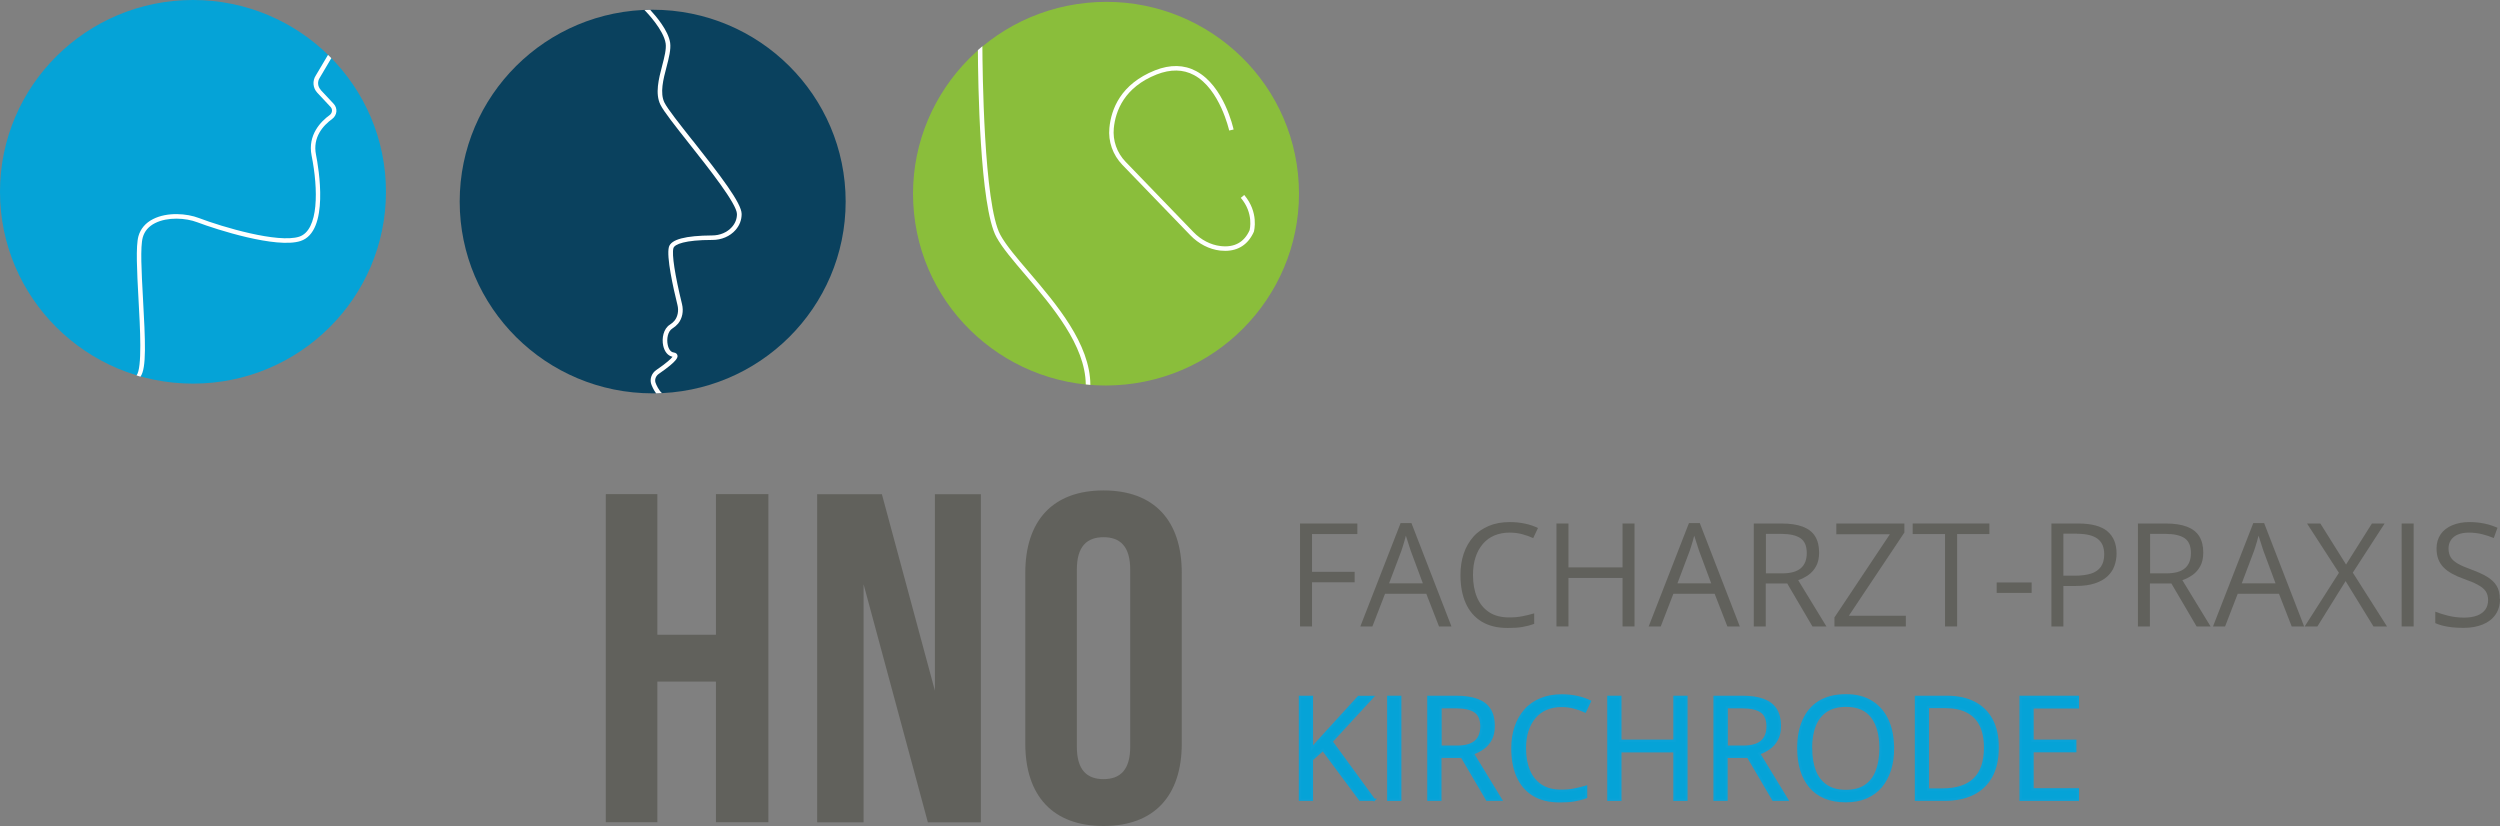 <?xml version="1.0" encoding="UTF-8"?>
<svg id="Ebene_2" data-name="Ebene 2" xmlns="http://www.w3.org/2000/svg" viewBox="0 0 277.36 91.64">
  <rect x="0" y="0" width="277.36" height="91.64" fill="#808080" stroke="none"/>
  <defs>
    <style>
      .cls-1, .cls-2, .cls-3, .cls-4, .cls-5 {
        stroke-width: 0px;
      }

      .cls-1, .cls-6 {
        fill: #05a3d7;
      }

      .cls-2 {
        fill: #61615c;
      }

      .cls-3 {
        fill: #fff;
      }

      .cls-4 {
        fill: #8abe3b;
      }

      .cls-5 {
        fill: #0a415e;
      }

      .cls-6 {
        stroke: #0aa3d8;
        stroke-miterlimit: 10;
        stroke-width: .25px;
      }
    </style>
  </defs>
  <g id="Ebene_1-2" data-name="Ebene 1">
    <ellipse class="cls-5" cx="72.41" cy="22.36" rx="21.41" ry="21.28"/>
    <ellipse class="cls-1" cx="21.41" cy="21.28" rx="21.41" ry="21.28"/>
    <g>
      <path class="cls-6" d="m152.46,88.73h-1.57l-4.12-5.55-1.22,1.09v4.46h-1.33v-11.42h1.33v5.7c.3-.34.6-.68.91-1.01s.62-.68.93-1.02l3.34-3.66h1.55l-4.55,4.95,4.72,6.47Z"/>
      <path class="cls-6" d="m154.02,88.73v-11.42h1.33v11.42h-1.33Z"/>
      <path class="cls-6" d="m161.58,77.31c.94,0,1.71.12,2.32.35s1.07.58,1.37,1.06.45,1.08.45,1.81c0,.6-.11,1.11-.33,1.51s-.5.73-.86.98-.73.44-1.13.58l3.13,5.13h-1.55l-2.8-4.77h-2.38v4.77h-1.33v-11.42h3.09Zm-.08,1.15h-1.68v4.38h1.81c.93,0,1.62-.19,2.06-.57s.66-.94.66-1.68c0-.78-.23-1.33-.7-1.65s-1.18-.48-2.15-.48Z"/>
      <path class="cls-6" d="m173.25,78.32c-.63,0-1.2.11-1.7.32s-.93.53-1.28.94-.62.9-.81,1.48-.28,1.23-.28,1.95c0,.96.15,1.79.45,2.5s.75,1.25,1.34,1.64,1.34.58,2.24.58c.51,0,.99-.04,1.44-.13s.89-.19,1.32-.32v1.16c-.42.16-.85.27-1.31.35s-1,.11-1.63.11c-1.16,0-2.13-.24-2.91-.72s-1.36-1.16-1.75-2.04-.58-1.92-.58-3.12c0-.86.12-1.66.36-2.37s.6-1.33,1.06-1.86,1.04-.92,1.72-1.21,1.46-.43,2.34-.43c.58,0,1.14.06,1.67.17s1.02.28,1.45.49l-.53,1.12c-.36-.17-.76-.31-1.2-.43s-.91-.18-1.41-.18Z"/>
      <path class="cls-6" d="m187.1,88.73h-1.33v-5.38h-6v5.38h-1.33v-11.42h1.33v4.87h6v-4.87h1.33v11.42Z"/>
      <path class="cls-6" d="m193.33,77.31c.94,0,1.71.12,2.32.35s1.07.58,1.37,1.06.45,1.08.45,1.81c0,.6-.11,1.11-.33,1.51s-.5.73-.86.98-.73.44-1.13.58l3.13,5.13h-1.55l-2.8-4.77h-2.38v4.77h-1.33v-11.42h3.09Zm-.08,1.15h-1.68v4.38h1.81c.93,0,1.62-.19,2.06-.57s.66-.94.66-1.68c0-.78-.23-1.33-.7-1.65s-1.18-.48-2.15-.48Z"/>
      <path class="cls-6" d="m210.02,83.01c0,.88-.11,1.68-.34,2.4s-.56,1.34-1,1.86-.99.92-1.64,1.2-1.41.42-2.27.42-1.66-.14-2.32-.42-1.21-.68-1.64-1.2-.76-1.14-.98-1.87-.32-1.53-.32-2.41c0-1.17.19-2.19.58-3.07s.97-1.57,1.75-2.05,1.77-.73,2.95-.73,2.08.24,2.86.73,1.36,1.17,1.76,2.04.6,1.91.6,3.11Zm-9.09,0c0,.97.14,1.81.41,2.52s.7,1.25,1.27,1.64,1.3.58,2.18.58,1.61-.19,2.18-.58.98-.93,1.25-1.64.41-1.55.41-2.52c0-1.47-.31-2.63-.93-3.46s-1.58-1.25-2.89-1.25c-.89,0-1.61.19-2.19.57s-1,.92-1.28,1.62-.42,1.54-.42,2.51Z"/>
      <path class="cls-6" d="m221.63,82.91c0,1.29-.23,2.36-.7,3.22s-1.15,1.51-2.04,1.95-1.96.65-3.23.65h-3.1v-11.42h3.45c1.16,0,2.16.21,3,.64s1.49,1.05,1.94,1.88.68,1.86.68,3.08Zm-1.4.05c0-1.03-.17-1.87-.51-2.54s-.84-1.16-1.5-1.49-1.46-.49-2.42-.49h-1.91v9.15h1.62c1.57,0,2.75-.39,3.54-1.16s1.18-1.93,1.18-3.47Z"/>
      <path class="cls-6" d="m230.53,88.73h-6.36v-11.42h6.36v1.17h-5.03v3.7h4.74v1.16h-4.74v4.23h5.03v1.17Z"/>
    </g>
    <g>
      <path class="cls-2" d="m145.56,69.5h-1.33v-11.42h6.36v1.17h-5.03v4.19h4.73v1.16h-4.73v4.9Z"/>
      <path class="cls-2" d="m159.65,69.5l-1.41-3.62h-4.58l-1.4,3.62h-1.34l4.47-11.47h1.2l4.44,11.47h-1.38Zm-1.8-4.8l-1.34-3.6c-.03-.09-.08-.25-.15-.46s-.14-.43-.21-.66-.13-.41-.18-.55c-.05.21-.11.43-.17.64s-.12.41-.18.59-.11.33-.15.46l-1.36,3.6h3.73Z"/>
      <path class="cls-2" d="m167.49,59.09c-.63,0-1.2.11-1.7.32s-.93.53-1.28.94-.62.9-.81,1.48-.28,1.23-.28,1.95c0,.96.15,1.79.45,2.5s.75,1.25,1.34,1.64,1.34.58,2.24.58c.51,0,.99-.04,1.44-.13s.89-.19,1.32-.32v1.16c-.42.16-.85.27-1.31.35s-1,.11-1.63.11c-1.16,0-2.13-.24-2.91-.72s-1.36-1.16-1.75-2.04-.58-1.92-.58-3.12c0-.86.12-1.66.36-2.37s.6-1.33,1.06-1.86,1.04-.92,1.72-1.21,1.46-.43,2.34-.43c.58,0,1.14.06,1.67.17s1.02.28,1.45.49l-.53,1.12c-.36-.17-.76-.31-1.2-.43s-.91-.18-1.41-.18Z"/>
      <path class="cls-2" d="m181.34,69.5h-1.33v-5.38h-6v5.38h-1.33v-11.42h1.33v4.87h6v-4.87h1.33v11.42Z"/>
      <path class="cls-2" d="m191.64,69.5l-1.41-3.62h-4.58l-1.4,3.62h-1.34l4.47-11.47h1.2l4.44,11.47h-1.38Zm-1.8-4.8l-1.34-3.6c-.03-.09-.08-.25-.15-.46s-.14-.43-.21-.66-.13-.41-.18-.55c-.05.21-.11.43-.17.64s-.12.41-.18.59-.11.33-.15.46l-1.36,3.6h3.73Z"/>
      <path class="cls-2" d="m197.68,58.08c.94,0,1.71.12,2.32.35s1.07.58,1.37,1.06.45,1.08.45,1.81c0,.6-.11,1.11-.33,1.51s-.5.73-.86.98-.73.44-1.13.58l3.13,5.13h-1.55l-2.8-4.77h-2.38v4.77h-1.33v-11.42h3.09Zm-.08,1.15h-1.68v4.38h1.81c.93,0,1.62-.19,2.06-.57s.66-.94.66-1.68c0-.78-.23-1.33-.7-1.65s-1.18-.48-2.15-.48Z"/>
      <path class="cls-2" d="m211.45,69.5h-7.93v-1l6.15-9.23h-5.94v-1.19h7.55v1l-6.16,9.23h6.32v1.19Z"/>
      <path class="cls-2" d="m217.13,69.5h-1.34v-10.25h-3.59v-1.17h8.51v1.17h-3.58v10.25Z"/>
      <path class="cls-2" d="m221.52,65.78v-1.16h3.88v1.16h-3.88Z"/>
      <path class="cls-2" d="m230.57,58.08c1.47,0,2.55.29,3.23.86s1.02,1.4,1.02,2.47c0,.48-.08.94-.24,1.38s-.42.82-.77,1.15-.82.59-1.39.78-1.28.29-2.11.29h-1.39v4.49h-1.33v-11.42h2.98Zm-.12,1.13h-1.53v4.66h1.24c.73,0,1.34-.08,1.82-.23s.85-.41,1.1-.76.37-.82.37-1.4c0-.76-.24-1.33-.73-1.7s-1.24-.56-2.27-.56Z"/>
      <path class="cls-2" d="m240.3,58.08c.94,0,1.71.12,2.32.35s1.07.58,1.37,1.06.45,1.08.45,1.81c0,.6-.11,1.11-.33,1.51s-.5.73-.86.98-.73.44-1.13.58l3.13,5.13h-1.55l-2.8-4.77h-2.38v4.77h-1.33v-11.42h3.09Zm-.08,1.15h-1.68v4.38h1.81c.93,0,1.62-.19,2.06-.57s.66-.94.66-1.68c0-.78-.23-1.33-.7-1.65s-1.18-.48-2.15-.48Z"/>
      <path class="cls-2" d="m254.25,69.5l-1.41-3.62h-4.58l-1.4,3.62h-1.34l4.47-11.47h1.2l4.44,11.47h-1.38Zm-1.8-4.8l-1.34-3.6c-.03-.09-.08-.25-.15-.46s-.14-.43-.21-.66-.13-.41-.18-.55c-.05.21-.11.43-.17.64s-.12.41-.18.59-.11.33-.15.46l-1.36,3.6h3.73Z"/>
      <path class="cls-2" d="m264.83,69.5h-1.51l-3.09-5.03-3.13,5.03h-1.41l3.8-5.95-3.54-5.47h1.48l2.85,4.55,2.87-4.55h1.41l-3.53,5.45,3.8,5.98Z"/>
      <path class="cls-2" d="m266.45,69.5v-11.42h1.33v11.42h-1.33Z"/>
      <path class="cls-2" d="m277.36,66.46c0,.68-.17,1.25-.5,1.73s-.81.84-1.41,1.09-1.32.38-2.13.38c-.43,0-.84-.02-1.23-.06s-.74-.1-1.06-.18-.61-.17-.85-.29v-1.27c.39.16.87.31,1.43.45s1.15.21,1.77.21c.57,0,1.06-.08,1.45-.23s.7-.38.9-.66.31-.64.31-1.04-.09-.72-.26-.98-.46-.5-.86-.72-.94-.45-1.63-.69c-.48-.17-.91-.36-1.28-.57s-.68-.44-.93-.7-.44-.56-.57-.91-.19-.74-.19-1.18c0-.61.16-1.13.46-1.57s.74-.77,1.29-1,1.18-.35,1.89-.35c.61,0,1.17.06,1.69.17s.99.27,1.43.46l-.41,1.14c-.41-.17-.85-.32-1.31-.43s-.94-.17-1.43-.17-.9.07-1.24.21-.59.34-.77.61-.27.57-.27.93c0,.4.08.73.25,1s.44.5.81.71.87.42,1.48.64c.67.25,1.24.5,1.71.78s.83.61,1.07,1c.25.39.37.89.37,1.5Z"/>
    </g>
    <g>
      <path class="cls-2" d="m72.93,91.22h-5.72v-36.4h5.72v15.6h6.5v-15.6h5.82v36.4h-5.82v-15.6h-6.5v15.6Z"/>
      <path class="cls-2" d="m95.81,64.86v26.37h-5.15v-36.4h7.18l5.88,21.79v-21.79h5.1v36.4h-5.88l-7.12-26.37Z"/>
      <path class="cls-2" d="m113.75,63.56c0-5.82,3.07-9.15,8.68-9.15s8.68,3.33,8.68,9.15v18.93c0,5.82-3.07,9.15-8.68,9.15s-8.68-3.33-8.68-9.15v-18.93Zm5.72,19.29c0,2.6,1.14,3.59,2.96,3.59s2.96-.99,2.96-3.59v-19.66c0-2.6-1.14-3.59-2.96-3.59s-2.96.99-2.96,3.59v19.66Z"/>
    </g>
    <ellipse class="cls-4" cx="122.7" cy="21.49" rx="21.41" ry="21.28" transform="translate(-1.54 12.53) rotate(-5.81)"/>
    <path class="cls-3" d="m135.93,27.83c-.18,0-.37-.01-.56-.03-1.21-.14-2.39-.74-3.32-1.71l-7.53-7.8c-1.06-1.1-1.59-2.59-1.44-4.1.2-2.08,1.25-4.87,5.07-6.39,1.68-.66,3.21-.63,4.56.09,3.08,1.65,4.11,6.29,4.15,6.48l-.49.11s-1.02-4.61-3.9-6.15c-1.21-.65-2.6-.67-4.14-.07-3.59,1.42-4.57,4.03-4.76,5.97-.13,1.36.34,2.71,1.3,3.71l7.53,7.8c.85.88,1.92,1.43,3.02,1.56,1.53.18,2.62-.42,3.22-1.77,0-.04.49-1.85-.98-3.58l.38-.32c1.65,1.95,1.09,3.99,1.07,4.08-.63,1.41-1.73,2.12-3.19,2.12Z"/>
    <path class="cls-3" d="m35.58,9.96c-.34-.37-.39-.91-.1-1.34l1.28-2.17c-.12-.12-.25-.25-.37-.36l-1.34,2.26c-.41.61-.35,1.41.16,1.95l1.46,1.56c.12.13.18.29.16.46-.02.18-.11.34-.26.45-.94.68-2.46,2.18-2,4.49.74,3.7.82,8.28-1.38,9-2.33.75-8.5-1.07-11.12-2.07-1.33-.51-3.49-.69-5.08.11-.84.42-1.4,1.08-1.63,1.9-.31,1.11-.16,3.91,0,6.87.19,3.4.43,7.74-.21,8.58l.43.14c.7-.92.54-4.02.28-8.74-.16-2.92-.31-5.67-.02-6.71.19-.69.65-1.23,1.37-1.59,1.39-.7,3.4-.58,4.68-.09,2.13.81,8.79,2.94,11.45,2.08,3.24-1.05,2-8.16,1.72-9.57-.39-1.93.77-3.23,1.8-3.98.26-.19.43-.49.46-.81.03-.31-.08-.62-.29-.85l-1.46-1.56Z"/>
    <path class="cls-3" d="m76.84,15.59c-1.42-1.8-2.77-3.5-3.12-4.2-.53-1.06-.13-2.61.23-3.97.26-1,.5-1.94.4-2.67-.2-1.37-1.59-2.98-2.22-3.66-.24,0-.49.02-.63.02.26.26,2.14,2.23,2.35,3.71.09.63-.14,1.53-.39,2.48-.38,1.45-.8,3.09-.19,4.32.37.75,1.67,2.39,3.17,4.29,2.25,2.84,5.32,6.73,5.32,7.84,0,.54-.19,1.03-.57,1.45-.52.58-1.31.92-2.18.92h0c-2.95.02-4.56.43-4.8,1.28-.29,1.07.47,4.5.95,6.44.16.64.03,1.29-.33,1.74-.14.17-.31.31-.5.43-.73.45-.93,1.52-.75,2.35.15.66.51,1.11,1.03,1.22-.15.21-.63.67-1.8,1.47-.51.35-.74.98-.57,1.53.07.23.27.68.55,1.06.16,0,.38-.01.64-.03-.33-.3-.62-.89-.71-1.17-.11-.35.05-.75.38-.97,2.19-1.51,2.1-1.87,2.05-2.06-.02-.1-.11-.27-.42-.31-.3-.03-.55-.35-.65-.84-.14-.65,0-1.51.52-1.82.24-.15.45-.33.63-.54.47-.57.63-1.38.43-2.18-.78-3.18-1.14-5.5-.95-6.19.12-.44,1.31-.91,4.27-.91.02,0,.04,0,.06,0,1.01,0,1.94-.4,2.55-1.09.46-.52.69-1.12.69-1.79,0-1.19-2.35-4.26-5.43-8.15Z"/>
    <path class="cls-3" d="m120.97,42.7c-.02-4.55-3.77-8.95-6.8-12.5-1.37-1.6-2.55-2.98-3.18-4.13-1.86-3.39-1.99-18.6-2-20.94-.17.14-.34.28-.5.43.02,3.41.2,17.38,2.06,20.75.65,1.19,1.85,2.59,3.23,4.21,2.96,3.47,6.63,7.78,6.68,12.13.16.02.33.03.5.05Z"/>
  </g>
</svg>